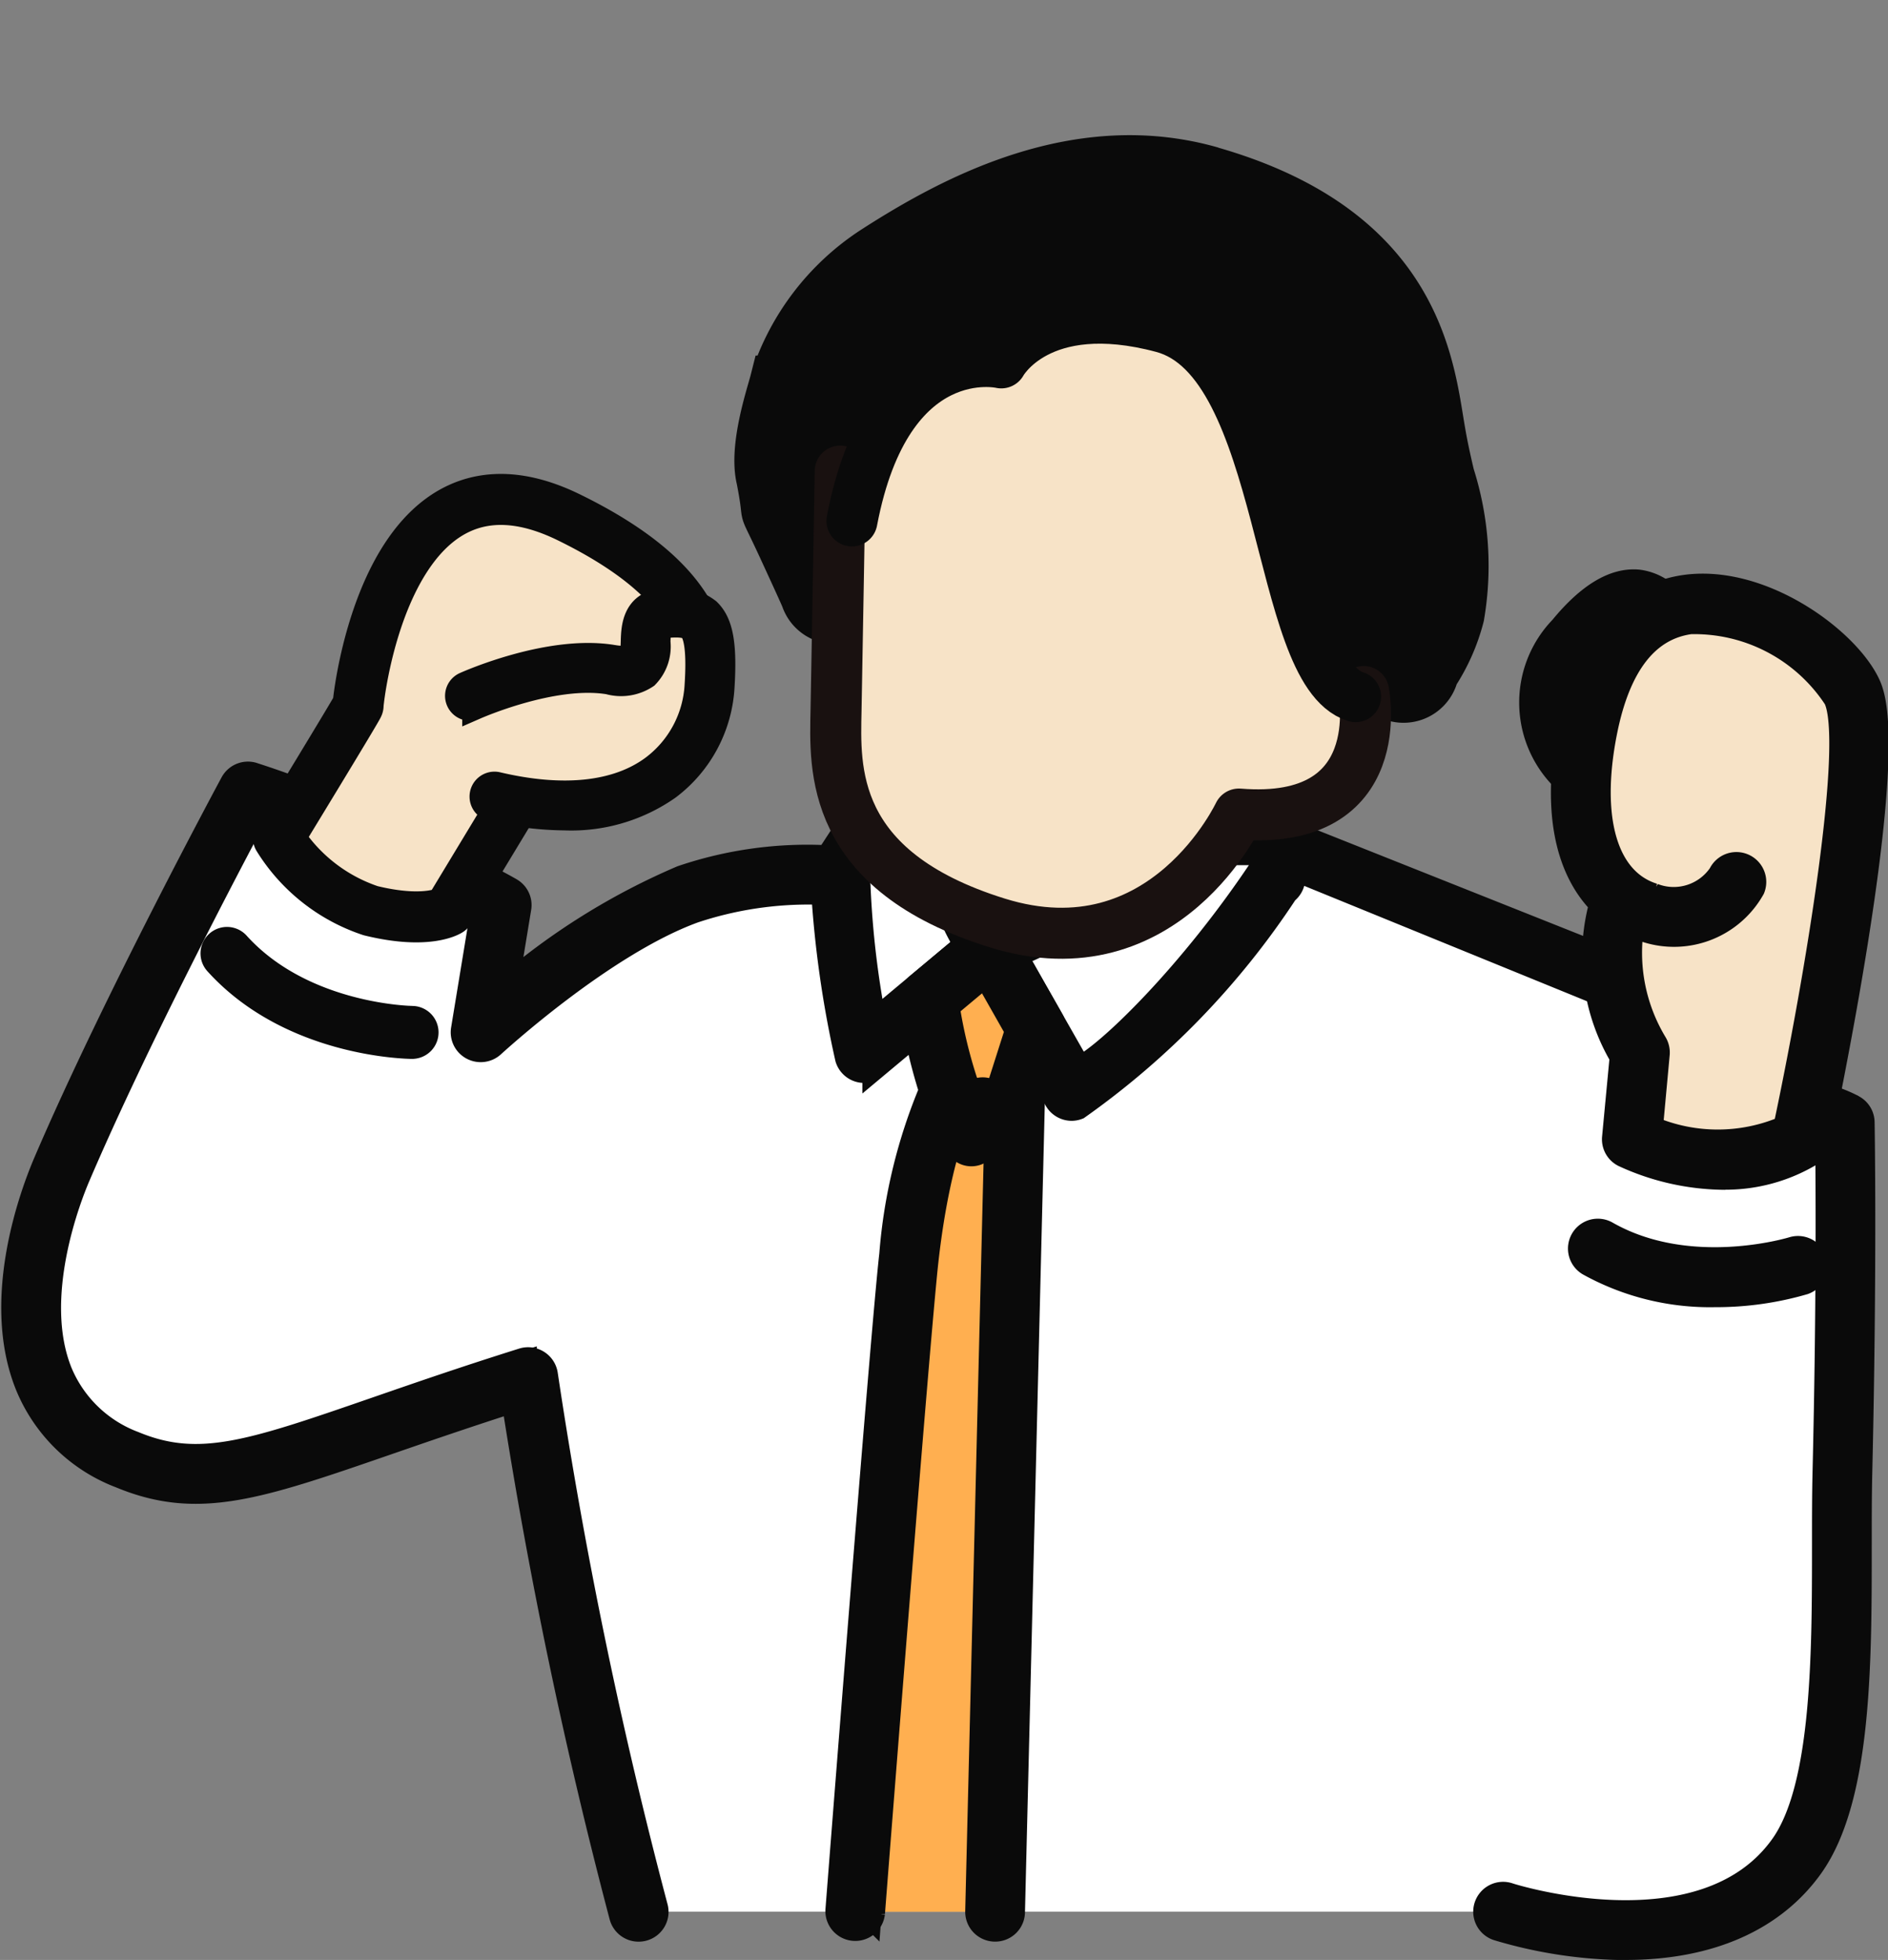 <svg xmlns="http://www.w3.org/2000/svg" xmlns:xlink="http://www.w3.org/1999/xlink" width="74.03" height="76.841" viewBox="0 0 74.03 76.841">
  <rect x="0" y="0" width="74.03" height="76.841" fill="#808080" stroke="none"/>
  <defs>
    <clipPath id="clip-path">
      <rect id="Rectangle_16600" data-name="Rectangle 16600" width="23.203" height="24.394" fill="#f7e3c7" stroke="#707070" stroke-width="2"/>
    </clipPath>
    <clipPath id="clip-path-2">
      <rect id="Rectangle_16599" data-name="Rectangle 16599" width="33.164" height="34.014" transform="translate(0 0)" fill="none" stroke="#707070" stroke-width="2"/>
    </clipPath>
  </defs>
  <g id="Group_979" data-name="Group 979" transform="translate(-684.523 -963.057)">
    <g id="Group_975" data-name="Group 975" transform="translate(685.071 985.878)">
      <g id="Group_626" data-name="Group 626" transform="translate(0 7.04)">
        <g id="Group_618" data-name="Group 618" transform="translate(0 0)">
          <path id="Path_2835" data-name="Path 2835" d="M243.84,410.809l-11.274-4.548c-.381-.713-.917.437-1.562-.845-.506-1-2.063.134-2.7,0-.882-.186,1.353-1.33-1.876.526a72.166,72.166,0,0,1-7.13,3.572,7.093,7.093,0,0,1-1.331-3.253,16.594,16.594,0,0,1,.218-3.156l-2.38-.208-2.482,3.806a14.8,14.8,0,0,0-5.845.723c-3.754,1.356-8.126,5.413-8.126,5.413l.82-4.988s-1.281-.757-4.956-2.436a37.594,37.594,0,0,0-4.993-2.019s-4.565,8.445-7.3,14.81c-1.005,2.343-3.055,9.055,2.568,11.389,3.683,1.529,6.407-.306,15.724-3.24a192.53,192.53,0,0,0,4.323,20.96h39.722s2.561-19.456,3.05-23.31C249.64,413.558,243.84,410.809,243.84,410.809Z" transform="translate(-181.051 -402.226)" fill="#fff"/>
          <g id="Group_617" data-name="Group 617">
            <path id="Path_2836" data-name="Path 2836" d="M201.574,443.89a.54.54,0,0,1-.522-.4A197.619,197.619,0,0,1,196.8,423.1c-1.97.629-3.614,1.2-5.081,1.7-5.092,1.759-7.417,2.563-10.4,1.324a6.245,6.245,0,0,1-3.561-3.446c-1.362-3.329.195-7.462.7-8.65,2.709-6.314,7.27-14.77,7.316-14.854a.542.542,0,0,1,.614-.265,37.77,37.77,0,0,1,5.08,2.05c3.658,1.671,4.952,2.431,5.006,2.462a.536.536,0,0,1,.257.548l-.577,3.509a27.123,27.123,0,0,1,7.164-4.526,15.223,15.223,0,0,1,5.75-.779l2.307-3.539a.541.541,0,0,1,.5-.243l2.38.208a.542.542,0,0,1,.378.2.535.535,0,0,1,.108.414,15.475,15.475,0,0,0-.216,3.008,6.59,6.59,0,0,0,.985,2.65,73.567,73.567,0,0,0,6.668-3.368c1.429-.822-.421.175.541-.55a3.018,3.018,0,0,1,3.047-.443c.738.155-.329-.788,0,0,.11.263-.132.179,0,.443v-.318c.46.913-.174-.324,0,0l-1.428.318,15.77,5.4a8.143,8.143,0,0,1,2.941,2.868c1.22,1.893,2.526,5.317,1.821,10.874-.484,3.812-3.025,23.119-3.05,23.314a.54.54,0,0,1-1.072-.139c.026-.194,2.566-19.5,3.05-23.308.659-5.192-.516-8.356-1.618-10.1a7.205,7.205,0,0,0-2.555-2.55l-.023-.012-13.3-6.353a6.849,6.849,0,0,1-1-.318v-.125c-.18-.336.466,1.367,0,.443l.469-.318c-.15-.3.112.268,0,0-.178-.426.181-.087,0-.125,0,0-.465.125-.469.125-.3,0,.779-.587,0,0a16.745,16.745,0,0,1-2.578,1.8,73.419,73.419,0,0,1-7.19,3.6.543.543,0,0,1-.632-.159,7.6,7.6,0,0,1-1.446-3.524,13.506,13.506,0,0,1,.14-2.736l-1.489-.13-2.305,3.535a.542.542,0,0,1-.511.242,14.365,14.365,0,0,0-5.6.694c-3.6,1.3-7.9,5.261-7.941,5.3a.543.543,0,0,1-.624.081.536.536,0,0,1-.279-.56l.759-4.616c-.575-.311-1.975-1.039-4.587-2.233-2.464-1.126-3.871-1.647-4.5-1.86-.928,1.738-4.706,8.879-7.063,14.374-.333.777-1.932,4.8-.7,7.824a5.2,5.2,0,0,0,2.976,2.859c2.6,1.08,4.659.369,9.628-1.348,1.623-.561,3.463-1.2,5.723-1.908a.544.544,0,0,1,.453.059.536.536,0,0,1,.246.383,193.463,193.463,0,0,0,4.309,20.892.537.537,0,0,1-.382.658A.546.546,0,0,1,201.574,443.89Z" transform="translate(-177.083 -398.26)" stroke="#0a0a0a" stroke-width="1"/>
            <path id="Path_2837" data-name="Path 2837" d="M240.318,443.042a.706.706,0,0,1-.089-.006.67.67,0,0,1-.447-.256.662.662,0,0,1-.134-.5l.013-.1c.429-3.263,2.594-19.717,3.036-23.205.654-5.153-.508-8.287-1.6-10.009a7.133,7.133,0,0,0-2.5-2.5l-.028-.014-13.763-5.615c-.117-.063.062.117,0,0H222.7c-1.551-.519,1.487-.65,1.02-1.576l.435,1.386,2.707-.164-.86-.621c-.112-.268-3.17.078-3.3,0-.277.026,3.46-1.291,2.831-.817a35.171,35.171,0,0,1-3.714,2.532,73.77,73.77,0,0,1-7.2,3.609.68.68,0,0,1-.789-.2,7.749,7.749,0,0,1-1.474-3.591,13.086,13.086,0,0,1,.123-2.632l-1.27-.111-2.262,3.468a.672.672,0,0,1-.637.3,14.274,14.274,0,0,0-5.543.687c-3.586,1.3-7.852,5.234-7.9,5.274a.677.677,0,0,1-.778.1.668.668,0,0,1-.348-.7l.744-4.523c-.642-.345-2.025-1.055-4.5-2.184-2.334-1.066-3.716-1.588-4.381-1.818-1.132,2.122-4.717,8.93-7,14.264-.33.768-1.912,4.75-.7,7.722a5.076,5.076,0,0,0,2.9,2.787c2.555,1.061,4.6.355,9.532-1.351,1.624-.561,3.465-1.2,5.727-1.91a.677.677,0,0,1,.566.074.668.668,0,0,1,.306.478A194.089,194.089,0,0,0,201.25,442.2a.662.662,0,0,1-.067.508.67.67,0,0,1-.409.312.683.683,0,0,1-.175.023.674.674,0,0,1-.651-.5,199.3,199.3,0,0,1-4.231-20.253c-1.9.61-3.507,1.164-4.927,1.655-5.126,1.771-7.465,2.58-10.495,1.322a6.375,6.375,0,0,1-3.633-3.519c-1.381-3.376.191-7.552.705-8.752,2.7-6.3,7.275-14.78,7.321-14.865a.674.674,0,0,1,.766-.331,37.885,37.885,0,0,1,5.1,2.058c3.653,1.669,4.964,2.437,5.018,2.469a.665.665,0,0,1,.321.684l-.519,3.157a26.618,26.618,0,0,1,6.928-4.32,15.3,15.3,0,0,1,5.726-.791l2.265-3.474a.676.676,0,0,1,.625-.3l2.38.208a.678.678,0,0,1,.472.254.67.67,0,0,1,.135.516,15.344,15.344,0,0,0-.215,2.972,6.429,6.429,0,0,0,.9,2.5,73.3,73.3,0,0,0,6.549-3.315,25.185,25.185,0,0,0,3.013-1.905v.533h0c1.4-1.056-.786-.549,0-.384.807.17-.778.379-.435,1.2.108.26.954-.26,1.085,0l.725-.6c.459.911-.173-.322,0,0l-.725-1,.725,1-1.376.6,2.346.356,12.7,5.053a8.3,8.3,0,0,1,2.99,2.913c1.232,1.912,2.551,5.366,1.841,10.963-.443,3.49-2.607,19.947-3.037,23.211l-.014.1a.665.665,0,0,1-.257.444A.672.672,0,0,1,240.318,443.042Zm-44.491-21.058a.135.135,0,0,1,.071.02.133.133,0,0,1,.061.094,198.284,198.284,0,0,0,4.247,20.378.407.407,0,0,0,.393.3.412.412,0,0,0,.106-.014.4.4,0,0,0,.287-.5,194.405,194.405,0,0,1-4.312-20.909.4.4,0,0,0-.185-.288.408.408,0,0,0-.341-.044c-2.259.711-4.1,1.346-5.719,1.907-5,1.729-7.075,2.445-9.723,1.345a5.335,5.335,0,0,1-3.049-2.932c-1.255-3.069.361-7.141.7-7.926,2.33-5.431,6-12.383,7.068-14.385a.134.134,0,0,1,.161-.063c.622.21,2.035.732,4.514,1.865,2.589,1.183,3.99,1.909,4.595,2.237a.133.133,0,0,1,.068.138l-.759,4.616a.4.4,0,0,0,.21.422.409.409,0,0,0,.469-.061c.043-.04,4.349-4.015,7.986-5.329a14.573,14.573,0,0,1,5.662-.7.406.406,0,0,0,.385-.182l2.305-3.535a.134.134,0,0,1,.124-.06l1.489.13a.133.133,0,0,1,.092.049.132.132,0,0,1,.028.1,13.5,13.5,0,0,0-.14,2.7,7.456,7.456,0,0,0,1.417,3.457.41.41,0,0,0,.476.12,73.477,73.477,0,0,0,7.175-3.594c1.479-.851,2.139-.744,3.122-1.485,1.07-.806-2.407-.023-2.106,0,.006,0,2.009-.6,2.015-.6.214.045.12-.142.43.6.111.265.709-.294.857,0h-1.2c2.084,1.3,2.53.641,2.71.976l-3.8-.735c.038.071-.071-.038,0,0l14.994,6.125a7.343,7.343,0,0,1,2.609,2.6c1.113,1.759,2.3,4.953,1.637,10.184-.443,3.489-2.607,19.943-3.036,23.207l-.013.1a.4.4,0,0,0,.081.3.407.407,0,0,0,.726-.194l.014-.1c.429-3.263,2.594-19.72,3.037-23.209.7-5.518-.593-8.911-1.8-10.786a8.017,8.017,0,0,0-2.888-2.821L226,401.264l-2.281-2c-.023-.013,1.823-.265,1.811-.288l.97,1.674c-.174-.325-1.325.129-1.786-.785l-1.627-.6c-.135-.269,1.178.866,1.068.6-.315-.755,1.229-1.16.56-1.3s.781-.807-.56.2l.56.208c-.965.727-2,.849-3.439,1.674a73.507,73.507,0,0,1-6.681,3.375.134.134,0,0,1-.167-.05,6.733,6.733,0,0,1-1.005-2.705,15.567,15.567,0,0,1,.216-3.045.4.4,0,0,0-.082-.312.408.408,0,0,0-.285-.153l-2.38-.208a.407.407,0,0,0-.377.183l-2.307,3.539a.135.135,0,0,1-.12.06,15.029,15.029,0,0,0-5.7.771,27.107,27.107,0,0,0-7.123,4.5.134.134,0,0,1-.152.014.133.133,0,0,1-.066-.137l.577-3.508a.4.4,0,0,0-.193-.413c-.053-.032-1.353-.792-4.993-2.456a37.629,37.629,0,0,0-5.059-2.042.406.406,0,0,0-.462.2c-.046.085-4.612,8.553-7.311,14.844-.5,1.176-2.045,5.267-.7,8.548a6.116,6.116,0,0,0,3.489,3.373c2.936,1.219,5.244.421,10.3-1.327,1.459-.5,3.113-1.076,5.084-1.705A.136.136,0,0,1,195.827,421.984Z" transform="translate(-176.107 -397.279)" fill="#0a0a0a" stroke="#0a0a0a" stroke-width="1"/>
          </g>
        </g>
        <path id="Path_2838" data-name="Path 2838" d="M249.292,466.509h0c-.194,0-4.775-.067-7.671-3.275a.538.538,0,0,1,.8-.721c2.582,2.86,6.837,2.92,6.88,2.92a.538.538,0,0,1,0,1.075Z" transform="translate(-233.668 -455.355)" fill="#0a0a0a" stroke="#0a0a0a" stroke-width="1"/>
        <g id="Group_625" data-name="Group 625" transform="translate(31.747 3.903)">
          <g id="Group_619" data-name="Group 619">
            <path id="Path_2840" data-name="Path 2840" d="M450.763,462.245a.672.672,0,0,1-.583-.34l-2.794-4.919-4.33,3.618a.671.671,0,0,1-1.071-.318,41.557,41.557,0,0,1-.948-6.708.671.671,0,0,1,1.152-.456.666.666,0,0,1,.189.477,36.176,36.176,0,0,0,.625,5.3l4.139-3.458a.671.671,0,0,1,1.013.183l2.9,5.1c1.066-.468,4.435-3.725,7.266-8.018a.671.671,0,1,1,.831,1.053,31.486,31.486,0,0,1-8.157,8.441A.668.668,0,0,1,450.763,462.245Zm-3.34-5.6.024,0a.133.133,0,0,1,.092.065l2.872,5.057a.412.412,0,0,0,.491.18,69.27,69.27,0,0,0,8.083-8.4.4.4,0,0,0-.5-.635c-2.64,3.588-6.434,7.669-7.435,8.1a.133.133,0,0,1-.168-.057l-2.957-5.206a.4.4,0,0,0-.611-.111l-4.3,3.6c-.035.029-.318,1.172-.362,1.158a.429.429,0,0,1-.137-.192,50.668,50.668,0,0,1-.4-6.613.4.4,0,0,0-.114-.288c-.075-.078-.028,1.706-.136,1.7l-.148-1.827a.408.408,0,0,0-.411.4,41.361,41.361,0,0,0,.936,6.626.4.4,0,0,0,.646.192l4.452-3.72A.133.133,0,0,1,447.423,456.65Z" transform="translate(-441.036 -452.566)" fill="#0a0a0a" stroke="#0a0a0a" stroke-width="1"/>
          </g>
          <g id="Group_624" data-name="Group 624" transform="translate(0.567 2.726)">
            <g id="Group_621" data-name="Group 621">
              <path id="Path_2841" data-name="Path 2841" d="M455.589,464.927l-2.411,2.016a19.408,19.408,0,0,0,.849,3.626s-1.08,1.8-1.615,6.463c-.343,2.985-2.109,25.687-2.109,25.687h5.484l.785-32.02h0l.833-2.607-1.8-3.159Z" transform="translate(-449.631 -464.256)" fill="#ffaf50"/>
              <g id="Group_620" data-name="Group 620">
                <path id="Path_2842" data-name="Path 2842" d="M446.34,499.295l-.042,0a.537.537,0,0,1-.494-.577c.072-.928,1.771-22.746,2.111-25.708a20.646,20.646,0,0,1,1.568-6.44,20.648,20.648,0,0,1-.8-3.515.536.536,0,0,1,.187-.485l2.412-2.016a.538.538,0,0,1,.508-.1l.019.006a.538.538,0,0,1,.3.247l1.8,3.159a.536.536,0,0,1,.044.428l-.809,2.534-.783,31.944a.537.537,0,0,1-.537.524h-.013a.537.537,0,0,1-.524-.55l.785-32.021a.535.535,0,0,1,.025-.15l.761-2.383-1.369-2.41-1.7,1.419a18.886,18.886,0,0,0,.778,3.222.537.537,0,0,1-.043.458h0c-.01.018-1.032,1.8-1.544,6.251-.338,2.942-2.09,25.442-2.107,25.668A.538.538,0,0,1,446.34,499.295Z" transform="translate(-445.668 -460.294)" stroke="#0a0a0a" stroke-width="1"/>
                <path id="Path_2843" data-name="Path 2843" d="M450.843,498.446h-.016a.67.67,0,0,1-.654-.686l.785-32.021a.665.665,0,0,1,.031-.187l.743-2.328L450.471,461l-1.518,1.269a18.764,18.764,0,0,0,.76,3.123.667.667,0,0,1-.053.571c-.01.017-1.021,1.8-1.526,6.2-.34,2.956-2.09,25.438-2.107,25.664a.671.671,0,0,1-1.337-.1c.018-.227,1.767-22.715,2.112-25.713a20.806,20.806,0,0,1,1.557-6.435,20.93,20.93,0,0,1-.789-3.487.665.665,0,0,1,.234-.605l2.411-2.016a.669.669,0,0,1,.634-.125l.019.006a.669.669,0,0,1,.38.308l1.795,3.16a.67.67,0,0,1,.056.534l-.8,2.516-.783,31.925A.666.666,0,0,1,450.843,498.446Zm-.2-38.868a.4.4,0,0,0-.259.094l-2.411,2.016a.4.4,0,0,0-.141.365,20.547,20.547,0,0,0,.795,3.491.132.132,0,0,1-.007.1,20.193,20.193,0,0,0-1.555,6.4c-.344,2.993-2.093,25.476-2.111,25.7a.4.4,0,0,0,.372.434h.032a.406.406,0,0,0,.4-.373c.018-.226,1.768-22.713,2.108-25.673.515-4.481,1.551-6.286,1.561-6.3a.4.4,0,0,0,.032-.345,19.1,19.1,0,0,1-.785-3.248.133.133,0,0,1,.046-.122l1.7-1.419a.133.133,0,0,1,.2.036l1.369,2.41a.132.132,0,0,1,.011.106l-.761,2.383a.4.4,0,0,0-.019.113l-.785,32.021a.405.405,0,0,0,.395.414h0a.409.409,0,0,0,.414-.394l.783-31.944a.123.123,0,0,1,.006-.037l.809-2.534a.4.4,0,0,0-.034-.322l-1.795-3.159a.4.4,0,0,0-.229-.186l-.019-.006A.41.41,0,0,0,450.646,459.578Z" transform="translate(-444.688 -459.313)" fill="#0a0a0a" stroke="#0a0a0a" stroke-width="1"/>
              </g>
            </g>
            <g id="Group_623" data-name="Group 623" transform="translate(3.858 5.782)">
              <g id="Group_622" data-name="Group 622" transform="translate(0.758 0.448)">
                <path id="Path_2844" data-name="Path 2844" d="M484.916,514.809a.478.478,0,0,1-.451-.636l.448-1.283a.478.478,0,1,1,.9.315l-.448,1.283A.479.479,0,0,1,484.916,514.809Z" transform="translate(-484.305 -512.436)" stroke="#0a0a0a" stroke-width="1"/>
                <path id="Path_2845" data-name="Path 2845" d="M483.935,513.96a.611.611,0,0,1-.577-.812l.448-1.284a.611.611,0,0,1,1.154.4l-.448,1.283A.612.612,0,0,1,483.935,513.96Zm.448-2.24a.346.346,0,0,0-.326.231l-.448,1.284a.345.345,0,0,0,.212.439.35.35,0,0,0,.439-.212l.448-1.284a.345.345,0,0,0-.326-.459Z" transform="translate(-483.323 -511.454)" fill="#0a0a0a" stroke="#0a0a0a" stroke-width="1"/>
              </g>
              <path id="Path_2846" data-name="Path 2846" d="M478.859,509.309c-.041,0-.082,0-.124,0a2.626,2.626,0,0,1-1.594-.672.538.538,0,1,1,.746-.774,1.465,1.465,0,0,0,1.844.092.538.538,0,0,1,.659.85A2.637,2.637,0,0,1,478.859,509.309Z" transform="translate(-476.976 -507.709)" fill="#0a0a0a" stroke="#0a0a0a" stroke-width="1"/>
            </g>
          </g>
        </g>
      </g>
      <g id="Group_647" data-name="Group 647" transform="translate(57.741 19.585)">
        <path id="Path_2872" data-name="Path 2872" d="M667.581,515.042l-5.529,31.7s8.074,2.638,11.5-2.2c2.161-3.051,1.671-10.289,1.784-15.061.2-8.3.092-13.69.092-13.69S673.045,514.371,667.581,515.042Z" transform="translate(-661.381 -514.192)" fill="#fff"/>
        <g id="Group_646" data-name="Group 646" transform="translate(0 0)">
          <path id="Path_2873" data-name="Path 2873" d="M662.873,544.031c-.11,0-.22,0-.331,0a17.677,17.677,0,0,1-4.62-.741.538.538,0,1,1,.334-1.022c.077.025,7.74,2.455,10.893-2,1.661-2.345,1.662-7.632,1.663-11.881,0-1.023,0-1.99.022-2.882.168-7.043.115-12.042.1-13.336-.732-.31-3.047-1.07-7.248-.555a.538.538,0,1,1-.131-1.067c5.584-.686,8.083.758,8.186.819a.537.537,0,0,1,.262.451c0,.054.1,5.5-.091,13.713-.021.879-.021,1.84-.021,2.856,0,4.63,0,9.878-1.861,12.5C668.568,542.948,666.1,544.031,662.873,544.031Z" transform="translate(-657.418 -510.229)" stroke="#0a0a0a" stroke-width="1"/>
          <path id="Path_2874" data-name="Path 2874" d="M661.892,543.188h0q-.166,0-.334,0a17.882,17.882,0,0,1-4.658-.747.671.671,0,1,1,.416-1.275c.076.025,7.647,2.425,10.743-1.948,1.636-2.311,1.638-7.575,1.639-11.8,0-1.021,0-1.986.022-2.885.163-6.859.118-11.771.1-13.244-.853-.344-3.109-1-7.1-.512a.671.671,0,1,1-.164-1.331c5.626-.691,8.165.774,8.27.837a.667.667,0,0,1,.327.563c0,.054.1,5.53-.091,13.719-.021.883-.021,1.84-.021,2.853,0,4.65,0,9.92-1.885,12.579C667.672,542.082,665.161,543.188,661.892,543.188Zm-4.785-1.794a.4.4,0,0,0-.125.789,17.578,17.578,0,0,0,4.582.734c3.337.072,5.894-.995,7.373-3.083,1.834-2.59,1.835-7.815,1.836-12.425,0-1.015,0-1.973.021-2.859.195-8.184.092-13.654.091-13.708a.4.4,0,0,0-.2-.34c-.1-.061-2.566-1.481-8.1-.8a.4.4,0,1,0,.1.8c4.186-.514,6.51.223,7.315.564a.133.133,0,0,1,.081.121c.02,1.358.07,6.335-.1,13.342-.021.9-.021,1.859-.022,2.878,0,4.267,0,9.578-1.688,11.958-3.208,4.531-10.964,2.073-11.043,2.047A.4.4,0,0,0,657.107,541.394Z" transform="translate(-656.437 -509.253)" fill="#0a0a0a" stroke="#0a0a0a" stroke-width="1"/>
        </g>
      </g>
      <g id="Group_648" data-name="Group 648" transform="translate(61.429 25.456)">
        <path id="Path_2875" data-name="Path 2875" d="M693.546,561.5a9.756,9.756,0,0,1-4.859-1.2.538.538,0,0,1,.534-.934c3.333,1.905,7.407.641,7.448.628a.538.538,0,0,1,.328,1.024A12.253,12.253,0,0,1,693.546,561.5Z" transform="translate(-688.284 -559.158)" stroke="#0a0a0a" stroke-width="1"/>
        <path id="Path_2876" data-name="Path 2876" d="M692.568,560.651a9.794,9.794,0,0,1-4.925-1.219.671.671,0,0,1,.666-1.165c3.275,1.872,7.3.63,7.341.617a.671.671,0,0,1,.409,1.277A12.3,12.3,0,0,1,692.568,560.651Zm-4.591-2.206a.4.4,0,0,0-.2.756,9.53,9.53,0,0,0,4.793,1.184,12.226,12.226,0,0,0,3.411-.477.4.4,0,0,0-.248-.771c-.041.013-4.174,1.293-7.554-.639A.4.4,0,0,0,687.977,558.445Z" transform="translate(-687.306 -558.179)" fill="#0a0a0a" stroke="#0a0a0a" stroke-width="1"/>
      </g>
      <g id="Group_651" data-name="Group 651" transform="translate(59.933 0.418)">
        <path id="Path_2881" data-name="Path 2881" d="M676.472,355.918a3.694,3.694,0,0,1-.158-5.367c2.526-3.078,3.709-.868,3.709-.868" transform="translate(-675.177 -348.855)" fill="#f7e3c7" stroke="#0a0a0a" stroke-width="1"/>
        <path id="Path_2882" data-name="Path 2882" d="M676.038,355.522a3.774,3.774,0,0,1-.165-5.45c.962-1.172,1.848-1.728,2.631-1.651a1.6,1.6,0,0,1,1.177.792l-.105.057a1.507,1.507,0,0,0-1.085-.73c-.739-.071-1.591.469-2.525,1.608a3.7,3.7,0,0,0-.858,3.779,4,4,0,0,0,1.009,1.5Z" transform="translate(-674.782 -348.414)" fill="#0a0a0a" stroke="#0a0a0a" stroke-width="1"/>
      </g>
      <path id="Path_2883" data-name="Path 2883" d="M672.94,352.872a.476.476,0,0,1-.31-.114,4.185,4.185,0,0,1-.217-6.033c1.056-1.287,2.062-1.893,2.995-1.8a2.044,2.044,0,0,1,1.505,1.011.478.478,0,1,1-.843.451,1.063,1.063,0,0,0-.764-.512c-.408-.036-1.112.188-2.154,1.458-2.2,2.685,0,4.619.1,4.7a.478.478,0,0,1-.31.842Z" transform="translate(-611.713 -344.914)" fill="#0a0a0a" stroke="#0a0a0a" stroke-width="1"/>
      <g id="Group_653" data-name="Group 653" transform="translate(60.76 0.174)">
        <path id="Path_2884" data-name="Path 2884" d="M688.931,363.591c-1.263,2.92.71,6,.71,6l-.316,3.394s3.63,1.815,6.63,0c0,0,3.236-15.074,1.973-17.6s-8.681-6.866-10.339,1.5,4.814,8.366,5.84,6" transform="translate(-686.648 -351.312)" fill="#f7e3c7" stroke="#0a0a0a" stroke-width="1"/>
        <g id="Group_652" data-name="Group 652" transform="translate(0 0)">
          <path id="Path_2885" data-name="Path 2885" d="M688.924,370.368a9.341,9.341,0,0,1-3.814-.868.538.538,0,0,1-.295-.531l.3-3.218a7.6,7.6,0,0,1-.783-6.007c-1.046-1-2.026-2.989-1.245-6.93.79-3.99,2.823-5.079,4.388-5.29,2.891-.39,6.1,1.942,6.959,3.654.214.429.866,1.733-.463,10.072-.646,4.052-1.457,7.843-1.465,7.881a.538.538,0,0,1-.247.347A6.359,6.359,0,0,1,688.924,370.368Zm-3-1.687c.891.354,3.417,1.164,5.582-.009,1.276-6,2.821-15.306,1.968-17.012-.711-1.422-3.545-3.381-5.853-3.07-1.772.239-2.942,1.73-3.477,4.433-.7,3.517.053,5.98,2,6.588a2.368,2.368,0,0,0,2.815-.908.538.538,0,1,1,.987.427,3.386,3.386,0,0,1-4.122,1.507,3.616,3.616,0,0,1-.575-.238,6.92,6.92,0,0,0,.868,4.936.54.54,0,0,1,.082.339Z" transform="translate(-682.674 -347.349)" stroke="#0a0a0a" stroke-width="1"/>
          <path id="Path_2886" data-name="Path 2886" d="M687.955,369.524a9.541,9.541,0,0,1-3.873-.882.667.667,0,0,1-.368-.662l.3-3.176a7.714,7.714,0,0,1-.8-6c-1.009-1-2.009-3.019-1.222-6.992.806-4.067,2.892-5.179,4.5-5.4,2.945-.4,6.222,1.98,7.1,3.727.219.438.885,1.771-.451,10.152-.651,4.081-1.459,7.851-1.467,7.888a.673.673,0,0,1-.308.433,6.472,6.472,0,0,1-3.4.908h0Zm-.788-22.887a4.8,4.8,0,0,0-.642.042c-1.523.205-3.5,1.271-4.276,5.184-.779,3.935.226,5.874,1.206,6.808a.133.133,0,0,1,.033.141,7.428,7.428,0,0,0,.773,5.9.132.132,0,0,1,.017.079l-.3,3.218a.4.4,0,0,0,.222.4,9.248,9.248,0,0,0,3.754.854h0a6.211,6.211,0,0,0,3.266-.869.407.407,0,0,0,.186-.261c.008-.037.815-3.8,1.464-7.874,1.323-8.3.685-9.572.476-9.992A7.857,7.857,0,0,0,687.166,346.637Zm.8,21.806a8.568,8.568,0,0,1-3.058-.616.133.133,0,0,1-.083-.136l.28-3.006a.408.408,0,0,0-.062-.255,7.078,7.078,0,0,1-.884-5.043.133.133,0,0,1,.189-.082,3.475,3.475,0,0,0,.554.229,3.252,3.252,0,0,0,3.96-1.433.4.4,0,1,0-.742-.322,2.5,2.5,0,0,1-2.977.982c-2.023-.631-2.807-3.151-2.1-6.741.548-2.765,1.756-4.292,3.59-4.539,2.362-.319,5.262,1.686,5.99,3.142.933,1.865-.872,12-1.957,17.1a.133.133,0,0,1-.067.089A5.484,5.484,0,0,1,687.962,368.443Zm-2.867-.827a6.71,6.71,0,0,0,5.323-.01c1.251-5.892,2.8-15.2,1.966-16.865a6.635,6.635,0,0,0-5.717-3c-1.709.231-2.841,1.686-3.364,4.327-.682,3.443.033,5.849,1.914,6.435a2.232,2.232,0,0,0,2.653-.834.671.671,0,0,1,1.231.533,3.521,3.521,0,0,1-4.283,1.581,3.665,3.665,0,0,1-.448-.174,6.9,6.9,0,0,0,.893,4.674.675.675,0,0,1,.1.423Z" transform="translate(-681.705 -346.372)" fill="#0a0a0a" stroke="#0a0a0a" stroke-width="1"/>
        </g>
      </g>
    </g>
    <g id="Group_824" data-name="Group 824" transform="translate(711.796 962.398) rotate(8)">
      <g id="Group_822" data-name="Group 822" transform="translate(7.458 11.007)">
        <g id="Group_468" data-name="Group 468" transform="translate(0 0)" clip-path="url(#clip-path)">
          <path id="Path_2452" data-name="Path 2452" d="M6.2,3.635C7.279.252,13-.591,14.6.372s2.519,4.11,3.149,5.814c.435,1.193,2.877,2.637,3.49,3.762s-2.7,2.351-1.4,2.624A5.015,5.015,0,0,0,22.59,12.4v.025A2.174,2.174,0,0,1,23.2,14.1,5.18,5.18,0,0,1,18.977,19a15.031,15.031,0,0,1-3.025,4.78,7.46,7.46,0,0,1-2.522,1.7,8.257,8.257,0,0,1-2.88.179,7.912,7.912,0,0,1-3.4-1.186,6.892,6.892,0,0,1-2.2-1.144c-1.44-1.218-3.114-5.356-4-8.636C.455,12.828.148,11.43.148,11.43-.721,7.809,2.363,3.907,6.2,3.635" transform="translate(0 -1.308)" fill="#f7e3c7"/>
        </g>
      </g>
      <path id="Path_3218" data-name="Path 3218" d="M6,6.573c3.546-.094,7.7-4.442,9.774,1.417s4.681,11.214,7.321,9.767,2.465-5.418,1.616-7.727-3.779-8.1-5.257-8.8S10.685-.9,7.281.8.155,5.942.032,7.989s.069,6.231,1.4,6.231S2.453,6.667,6,6.573Z" transform="translate(7.39 6.004)" fill="#0a0a0a"/>
      <g id="Group_823" data-name="Group 823" transform="translate(32.841 38.298) rotate(-172)">
        <g id="Group_465" data-name="Group 465" transform="translate(0 0)" clip-path="url(#clip-path-2)">
          <path id="Path_2448" data-name="Path 2448" d="M14.124,20.941H14.1C6.14,20.925,4.038,16.462,2.909,14.064c-.086-.183-.169-.358-.252-.527-.234-.482-.5-.973-.779-1.47A11.6,11.6,0,0,1,0,6.9a7.533,7.533,0,0,1,.3-2.323c.016-.057.03-.107.04-.15A1.193,1.193,0,0,1,2.7,4.134,2.011,2.011,0,0,1,2.61,5.2,5.256,5.256,0,0,0,2.388,6.84a9.982,9.982,0,0,0,1.578,4.076c.295.534.585,1.062.833,1.574.086.175.174.361.267.559,1.092,2.318,2.588,5.494,9.042,5.508h.016c3.374,0,6.558-1.839,10.016-5.787,1.4-1.6,1.33-4.014,1.252-6.568-.013-.449-.027-.9-.032-1.335-.272-.323,1.444.186,1.081-.238-1.65-1.924-1.61-1.956-1.61-2.422,0-.659-1.682-2.2-1.023-2.2a1.193,1.193,0,0,1,.99.526c.15.188.8.944,1.279,1.5,1.668,1.944.731.647,1.679,2.5.629,1.109.52,3.257.538,3.826a9.576,9.576,0,0,1-2.359,5.986c-2.484,2.835-6.408,6.6-11.811,6.6M.384,4.712v0Z" transform="translate(2.246 10.865)" fill="#0a0a0a" stroke="#0a0a0a" stroke-width="2"/>
          <path id="Path_3219" data-name="Path 3219" d="M.525,12.682S-1.963,7.895,3.9,6.716C3.887,6.838,4.921-.156,11.835,0s7.791,4.089,8.371,6.27,2.428,9.061,2.428,9.061" transform="translate(4.492 1.199)" fill="none" stroke="#191110" stroke-linecap="round" stroke-linejoin="round" stroke-width="2"/>
        </g>
      </g>
      <path id="Path_3258" data-name="Path 3258" d="M0,9.3C.355,1.927,4.936,2.35,4.936,2.35S5.994-.528,11.014.086s6.227,12.74,9.5,13.289" transform="translate(9.007 10.723)" fill="none" stroke="#0a0a0a" stroke-linecap="round" stroke-linejoin="round" stroke-width="2"/>
    </g>
    <path id="Path_3705" data-name="Path 3705" d="M694.57,994.223a6.775,6.775,0,0,0,3.615,2.858c2.232.546,3.075,0,3.075,0l2.7-4.465s3.841.7,5.65-1.475,3.544-5.963-3.652-9.482-8.285,7.352-8.263,7.379S694.57,994.223,694.57,994.223Z" transform="translate(0.869 1.68)" fill="#f7e3c7" stroke="#0a0a0a" stroke-linecap="round" stroke-linejoin="round" stroke-width="2"/>
    <g id="Group_977" data-name="Group 977" transform="translate(702.475 986.597)">
      <path id="Path_2877" data-name="Path 2877" d="M324.956,358.356s3.157-1.421,5.525-1.026.552-2.052,2.052-2.21,1.973.237,1.815,2.841-2.447,5.761-8.445,4.341" transform="translate(-324.478 -354.611)" fill="#f7e3c7" stroke="#0a0a0a" stroke-width="1"/>
      <path id="Path_2878" data-name="Path 2878" d="M325.139,359.6a12.464,12.464,0,0,1-2.868-.363.478.478,0,0,1,.22-.93c2.6.615,4.72.387,6.131-.662a4.344,4.344,0,0,0,1.726-3.243c.028-.461.113-1.865-.254-2.216-.15-.143-.469-.18-1.034-.121-.2.021-.248.026-.266.647a1.643,1.643,0,0,1-.455,1.327,1.769,1.769,0,0,1-1.46.232c-2.194-.366-5.22.977-5.25.99a.478.478,0,0,1-.392-.872c.134-.06,3.318-1.475,5.8-1.062.524.088.672-.007.7-.027.091-.075.1-.375.107-.616.015-.509.042-1.456,1.121-1.57a2.154,2.154,0,0,1,1.795.381c.495.473.648,1.3.547,2.964a5.3,5.3,0,0,1-2.11,3.953A6.617,6.617,0,0,1,325.139,359.6Z" transform="translate(-320.956 -351.084)" fill="#0a0a0a" stroke="#0a0a0a" stroke-width="1"/>
    </g>
  </g>
</svg>
